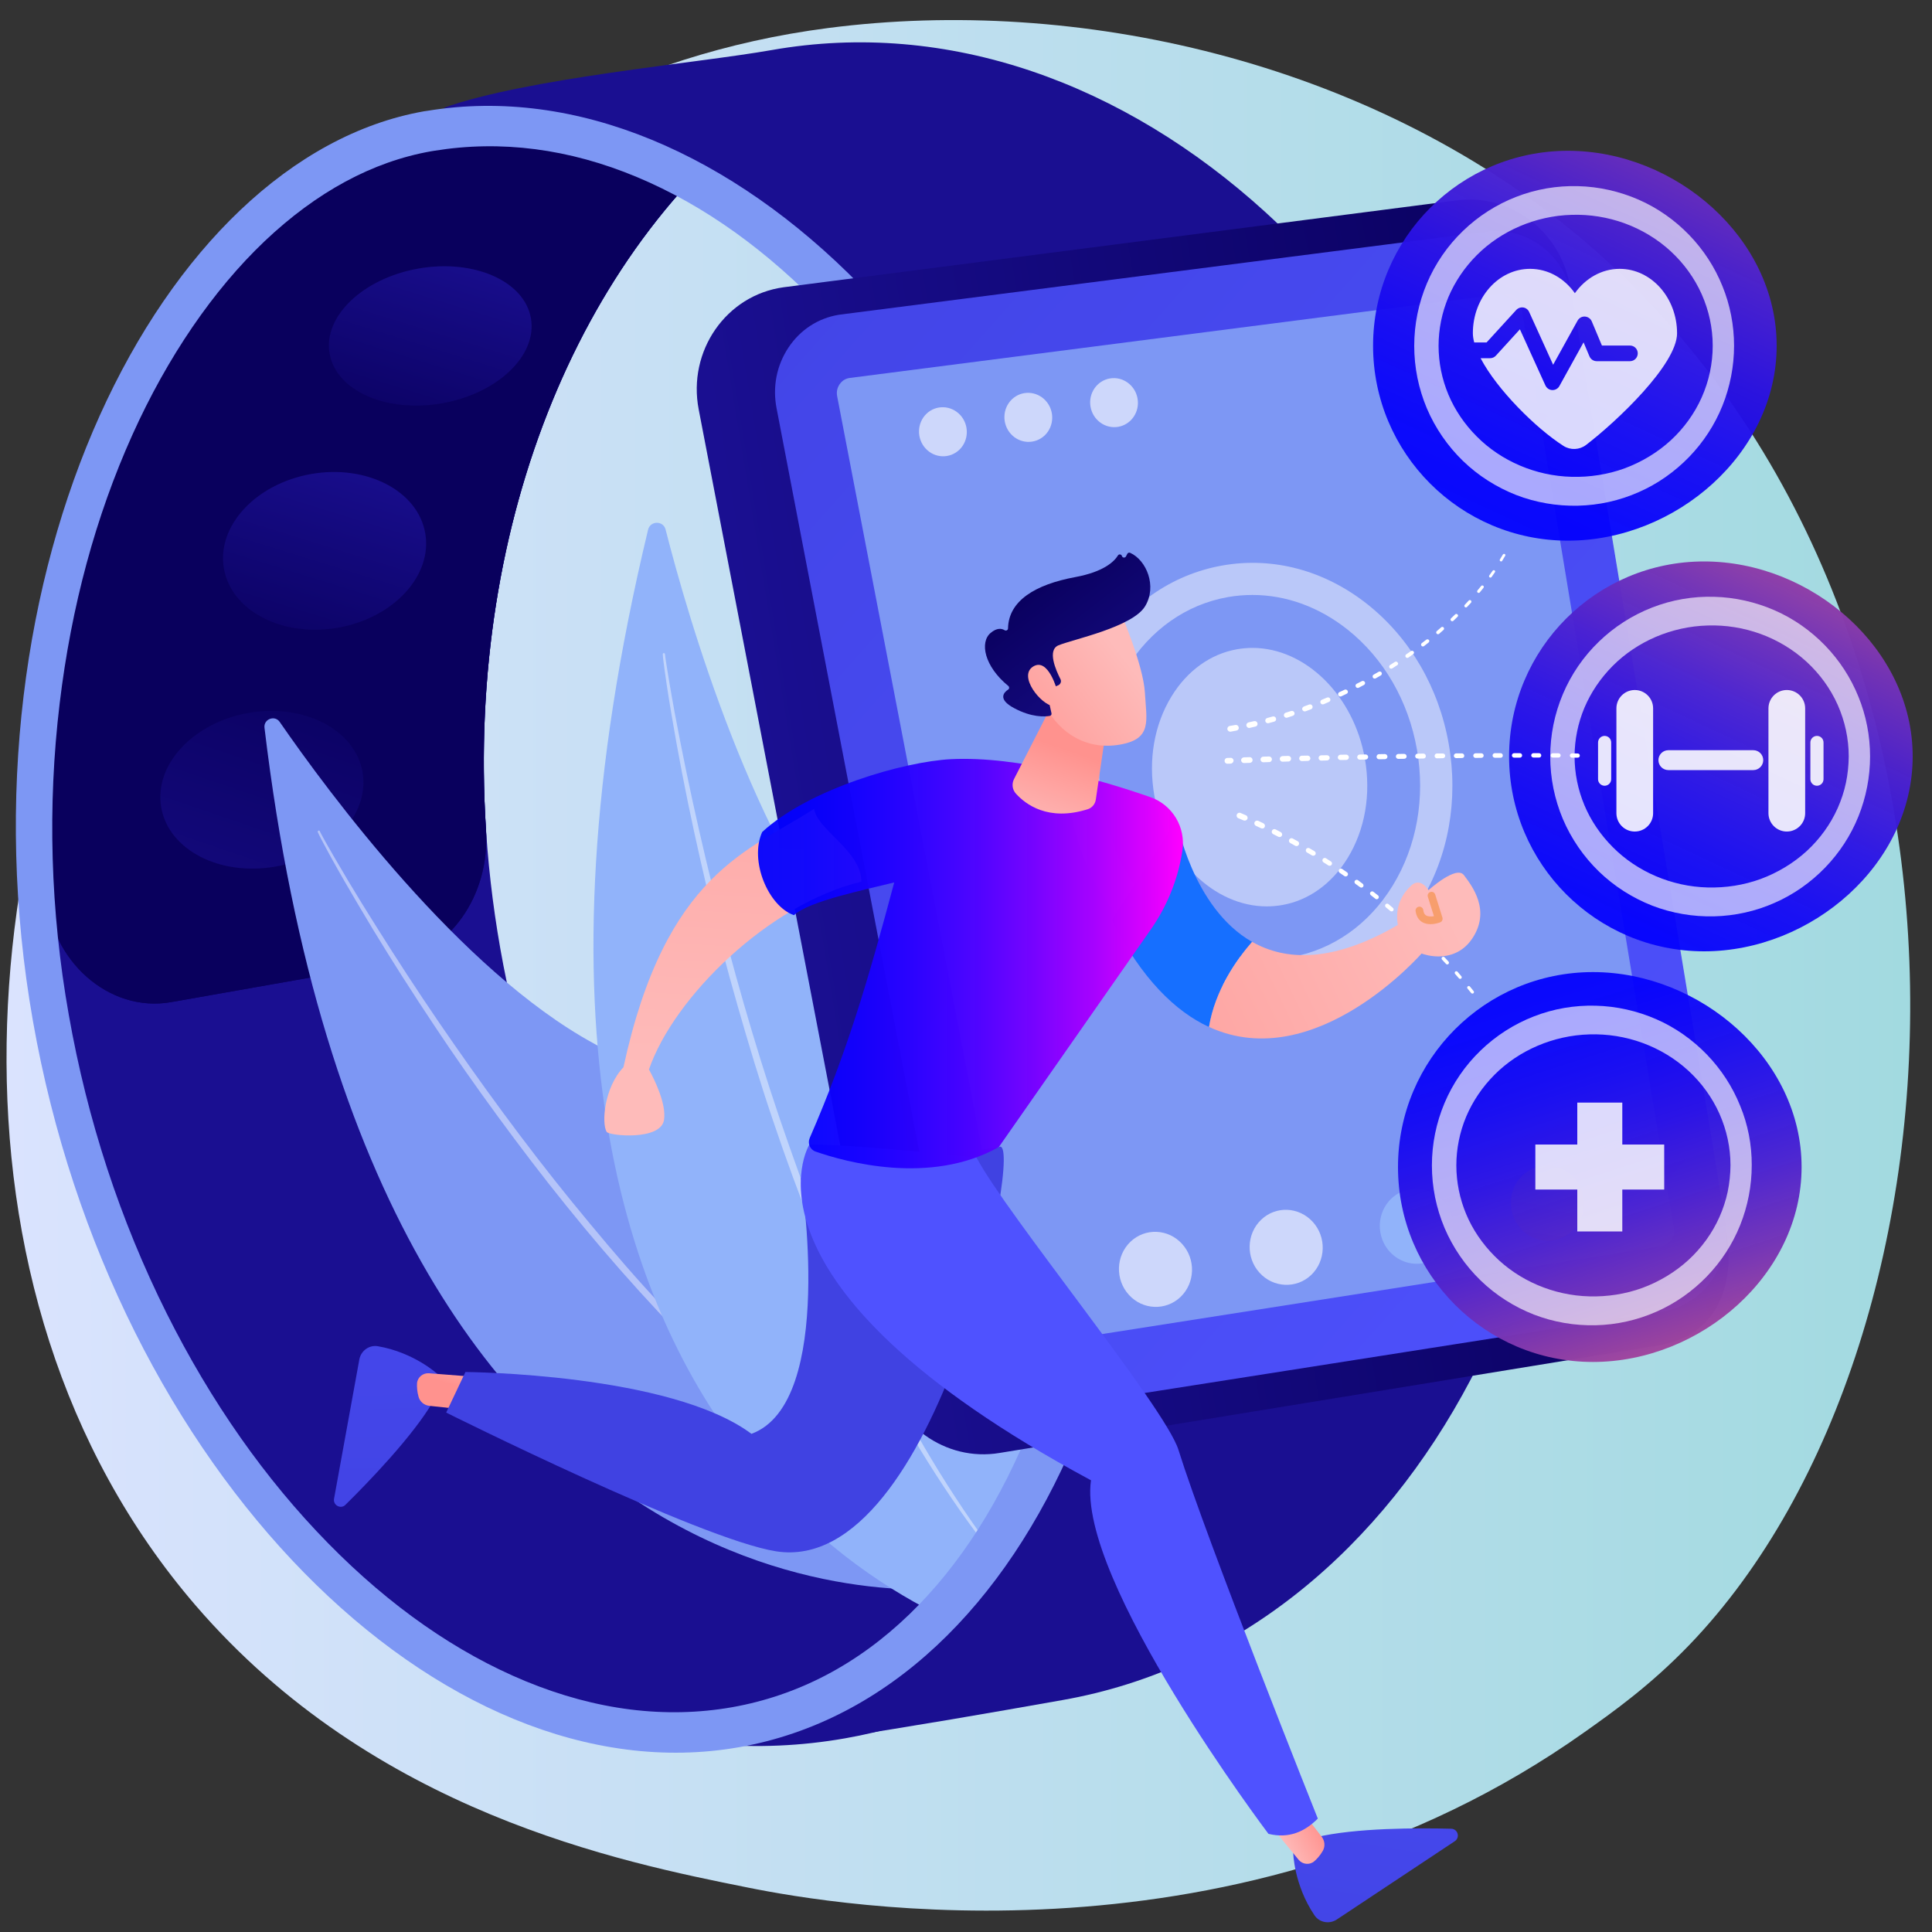 <?xml version="1.0" encoding="utf-8"?>
<!-- Generator: Adobe Illustrator 23.0.5, SVG Export Plug-In . SVG Version: 6.00 Build 0)  -->
<svg version="1.1" id="Layer_1" xmlns="http://www.w3.org/2000/svg" xmlns:xlink="http://www.w3.org/1999/xlink" x="0px" y="0px"
	 viewBox="0 0 200 200" style="enable-background:new 0 0 200 200;" xml:space="preserve">
<rect x="0" y="0" width="200" height="200" fill="#333333" stroke="none"/>
<linearGradient id="SVGID_1_" gradientUnits="userSpaceOnUse" x1="0.677" y1="99.932" x2="197.745" y2="99.932">
	<stop  offset="0" style="stop-color:#DAE3FE"/>
	<stop  offset="1" style="stop-color:#A2DAE0"/>
</linearGradient>
<path style="fill:url(#SVGID_1_);" d="M174.9,170.26c-4.05,4.21-7.88,6.93-10.9,9.07c-35.56,25.22-77.64,17.87-86.58,16.07
	c-13.21-2.65-38.73-7.78-57.19-29.23C-7.68,133.72-3.34,82.59,18.32,48.83C22.28,42.66,43.21,8.39,85.74,2.9
	c25.74-3.33,55.74,3.38,77.47,21.38C208.81,62.04,205.57,138.35,174.9,170.26z"/>
<g>
	<g>
		<linearGradient id="SVGID_2_" gradientUnits="userSpaceOnUse" x1="221.753" y1="-71.023" x2="201.762" y2="-49.129">
			<stop  offset="0" style="stop-color:#09005D"/>
			<stop  offset="1" style="stop-color:#1A0F91"/>
		</linearGradient>
		<path style="fill:url(#SVGID_2_);" d="M51.79,98.19C45.3,61.33,57.82,26.75,81,10.33c-7.67-2.1-15.62-2.5-23.61-1.18
			C16.41,15.92-1.91,59.02,6.4,106.18c8.31,47.17,44.61,80.19,81.09,73.77c7.97-1.4,15.3-4.58,21.78-9.18
			C81.87,163.26,58.29,135.04,51.79,98.19z"/>
		<g>
			
				<linearGradient id="SVGID_3_" gradientUnits="userSpaceOnUse" x1="-228.133" y1="265.44" x2="-146.688" y2="104.27" gradientTransform="matrix(0.985 -0.173 0.173 0.985 194.436 -172.568)">
				<stop  offset="0" style="stop-color:#09005D"/>
				<stop  offset="1" style="stop-color:#1A0F91"/>
			</linearGradient>
			<path style="fill:url(#SVGID_3_);" d="M81,10.33c-7.67-2.1-15.62-2.5-23.61-1.18C20.5,15.25,1.97,50.79,4.71,92.23
				c0.48,7.26,6.59,12.64,13,11.51l22.79-4.02c6.04-1.06,10.25-7,9.81-13.83C48.25,53.8,60.42,24.91,81,10.33z"/>
		</g>
		<g>
			
				<linearGradient id="SVGID_4_" gradientUnits="userSpaceOnUse" x1="-159.984" y1="79.94" x2="-120.004" y2="-79.029" gradientTransform="matrix(0.985 -0.173 0.173 0.985 194.436 -172.568)">
				<stop  offset="0" style="stop-color:#09005D"/>
				<stop  offset="1" style="stop-color:#1A0F91"/>
			</linearGradient>
			<path style="fill:url(#SVGID_4_);" d="M81,10.33c-7.67-2.1-15.62-2.5-23.61-1.18C20.5,15.25,1.97,50.79,4.71,92.23
				c0.48,7.26,6.59,12.64,13,11.51l22.79-4.02c6.04-1.06,10.25-7,9.81-13.83C48.25,53.8,60.42,24.91,81,10.33z"/>
		</g>
		
			<linearGradient id="SVGID_5_" gradientUnits="userSpaceOnUse" x1="-200.905" y1="206.853" x2="-223.835" y2="248.573" gradientTransform="matrix(0.985 -0.173 0.173 0.985 194.436 -172.568)">
			<stop  offset="0" style="stop-color:#09005D"/>
			<stop  offset="1" style="stop-color:#1A0F91"/>
		</linearGradient>
		<path style="fill:url(#SVGID_5_);" d="M37.53,79.92c0.77,4.39-3.27,8.77-9.02,9.79c-5.76,1.01-11.05-1.72-11.82-6.12
			c-0.77-4.39,3.27-8.77,9.02-9.79C31.46,72.79,36.76,75.53,37.53,79.92z"/>
		<g>
			<path style="fill:#7D97F4;" d="M27.38,75.34c-0.11-0.9,1.07-1.35,1.58-0.6c4.98,7.21,18.64,25.71,32.47,33.26
				c22.51,12.3,43.41,37.65,38.12,56.33C99.55,164.32,39.11,173.41,27.38,75.34z"/>
			<path style="opacity:0.43;fill:#FFFFFF;" d="M33.13,86.1c0.09,0.19,0.22,0.41,0.33,0.62l0.35,0.63l0.72,1.26
				c0.49,0.84,0.98,1.67,1.47,2.5c0.99,1.66,2.01,3.31,3.04,4.94c2.06,3.28,4.17,6.52,6.35,9.71c4.37,6.38,8.93,12.64,13.81,18.64
				c2.45,2.99,4.92,5.96,7.52,8.83c2.59,2.87,5.25,5.67,8.02,8.37c0.34,0.34,0.69,0.68,1.04,1.01l1.05,1l1.05,1
				c0.35,0.33,0.72,0.65,1.08,0.97c0.72,0.64,1.43,1.3,2.17,1.92l2.22,1.87c2.98,2.45,6.09,4.76,9.31,6.9l0,0
				c0.05,0.04,0.07,0.11,0.03,0.16c-0.04,0.05-0.11,0.07-0.16,0.04c-3.3-2.04-6.45-4.31-9.5-6.72l-2.25-1.85
				c-0.75-0.62-1.47-1.27-2.2-1.91c-0.36-0.32-0.73-0.64-1.09-0.96l-1.07-0.99l-1.07-0.99c-0.36-0.33-0.71-0.66-1.06-1
				c-5.58-5.39-10.78-11.17-15.65-17.21c-2.44-3.01-4.78-6.1-7.08-9.23c-2.29-3.13-4.52-6.3-6.66-9.53
				c-2.15-3.23-4.24-6.49-6.25-9.8c-1-1.66-1.99-3.33-2.96-5.01c-0.48-0.84-0.96-1.68-1.43-2.53l-0.69-1.28l-0.34-0.64
				c-0.11-0.22-0.22-0.42-0.33-0.67c-0.03-0.06,0-0.13,0.06-0.16c0.06-0.03,0.13,0,0.15,0.06L33.13,86.1z"/>
		</g>
		<g>
			<path style="fill:#91B3FA;" d="M67.09,54.83c0.23-0.94,1.57-0.95,1.81-0.02c2.31,9.06,9.12,32.64,20.16,45.32
				c17.97,20.65,29.47,53.78,17.25,70.5C106.3,170.63,42.45,157.32,67.09,54.83z"/>
			<path style="opacity:0.43;fill:#FFFFFF;" d="M68.84,67.72c0.02,0.23,0.06,0.5,0.1,0.75l0.12,0.76l0.25,1.53
				c0.17,1.02,0.36,2.03,0.54,3.05c0.38,2.03,0.78,4.05,1.2,6.08c0.84,4.04,1.76,8.07,2.75,12.08c2,8.01,4.25,15.96,6.9,23.78
				c1.34,3.9,2.72,7.79,4.25,11.62c1.53,3.83,3.15,7.63,4.92,11.35c0.21,0.47,0.44,0.93,0.67,1.39l0.68,1.39l0.68,1.39
				c0.23,0.46,0.48,0.91,0.72,1.37c0.49,0.91,0.95,1.83,1.46,2.73l1.53,2.69c2.08,3.56,4.33,7.02,6.77,10.35l0,0
				c0.04,0.05,0.03,0.13-0.03,0.17c-0.05,0.04-0.12,0.03-0.16-0.02c-2.54-3.27-4.85-6.71-7.01-10.25l-1.56-2.68
				c-0.52-0.9-0.99-1.82-1.49-2.72c-0.25-0.46-0.5-0.91-0.74-1.37l-0.7-1.38l-0.7-1.38c-0.24-0.46-0.47-0.92-0.69-1.39
				c-3.59-7.46-6.64-15.18-9.28-23.02c-1.33-3.92-2.52-7.88-3.66-11.86c-1.14-3.98-2.19-7.98-3.14-12.01
				c-0.95-4.03-1.84-8.07-2.62-12.13c-0.39-2.03-0.76-4.07-1.1-6.1c-0.17-1.02-0.34-2.04-0.49-3.06l-0.22-1.54l-0.1-0.77
				c-0.03-0.26-0.07-0.51-0.08-0.79c0-0.07,0.05-0.12,0.11-0.12c0.06,0,0.12,0.04,0.12,0.11L68.84,67.72z"/>
		</g>
		<linearGradient id="SVGID_6_" gradientUnits="userSpaceOnUse" x1="160.223" y1="-93.537" x2="140.233" y2="-37.374">
			<stop  offset="0" style="stop-color:#09005D"/>
			<stop  offset="1" style="stop-color:#1A0F91"/>
		</linearGradient>
		<path style="fill:url(#SVGID_6_);" d="M115.59,86.95c6.49,36.85-7.68,76.84-30.87,93.27c11.14-1.74,17.29-2.82,25.27-4.23
			c36.47-6.43,59.3-49.87,50.99-97.04C152.67,31.78,116.37-1.24,79.9,5.18c-7.97,1.4-25.3,2.89-33.99,5.99
			C81.96,15.15,109.1,50.09,115.59,86.95z"/>
		<g>
			<path style="fill:#7D97F4;" d="M44.63,15.66L44.63,15.66c0.1-0.02,0.21-0.04,0.31-0.05c6.91-1.13,13.99-0.22,21.02,2.73
				c6.91,2.89,13.5,7.61,19.6,14.02c6.18,6.5,11.53,14.41,15.9,23.51c4.56,9.48,7.85,19.86,9.78,30.83
				c1.95,11.08,2.54,22.04,1.74,32.56c-0.78,10.22-2.82,19.59-6.08,27.84c-3.24,8.22-7.54,14.96-12.76,20.01
				c-5.36,5.18-11.53,8.41-18.35,9.62c-6.89,1.21-14.08,0.31-21.35-2.68c-7.16-2.95-14.05-7.75-20.46-14.28
				c-6.52-6.64-12.14-14.65-16.73-23.82c-4.8-9.6-8.21-20-10.13-30.9C5.21,94.29,4.9,83.43,6.18,72.79
				C7.38,62.78,9.91,53.43,13.71,45c3.63-8.05,8.36-14.97,13.68-20.03C32.78,19.86,38.57,16.73,44.63,15.66L44.63,15.66z
				 M43.9,11.52C16.54,16.35-4.77,59.28,3.41,105.7c8.21,46.62,42.27,80.6,73.1,75.17s48.49-47.96,40.28-94.59
				C108.57,39.66,75.13,6.4,44.25,11.47C44.13,11.48,44.01,11.5,43.9,11.52L43.9,11.52z"/>
		</g>
		
			<linearGradient id="SVGID_7_" gradientUnits="userSpaceOnUse" x1="-204.895" y1="211.171" x2="-192.751" y2="187.522" gradientTransform="matrix(0.985 -0.173 0.173 0.985 194.436 -172.568)">
			<stop  offset="0" style="stop-color:#09005D"/>
			<stop  offset="1" style="stop-color:#1A0F91"/>
		</linearGradient>
		<path style="fill:url(#SVGID_7_);" d="M44.02,55.19c0.77,4.39-3.27,8.77-9.02,9.79c-5.76,1.01-11.05-1.72-11.82-6.12
			c-0.77-4.39,3.27-8.77,9.02-9.79C37.95,48.06,43.25,50.8,44.02,55.19z"/>
		
			<linearGradient id="SVGID_8_" gradientUnits="userSpaceOnUse" x1="-189.705" y1="190.073" x2="-178.57" y2="168.39" gradientTransform="matrix(0.985 -0.173 0.173 0.985 194.436 -172.568)">
			<stop  offset="0" style="stop-color:#09005D"/>
			<stop  offset="1" style="stop-color:#1A0F91"/>
		</linearGradient>
		<path style="fill:url(#SVGID_8_);" d="M54.96,32.94c0.68,3.85-3.44,7.79-9.19,8.81c-5.76,1.01-10.97-1.28-11.65-5.14
			c-0.68-3.85,3.44-7.79,9.19-8.81C49.07,26.79,54.28,29.09,54.96,32.94z"/>
	</g>
	<g>
		
			<linearGradient id="SVGID_9_" gradientUnits="userSpaceOnUse" x1="-2716.305" y1="74.582" x2="-2625.199" y2="74.582" gradientTransform="matrix(-0.987 0.163 0.163 0.987 -2521.639 446.143)">
			<stop  offset="0" style="stop-color:#09005D"/>
			<stop  offset="1" style="stop-color:#1A0F91"/>
		</linearGradient>
		<path style="fill:url(#SVGID_9_);" d="M103.47,150.41l68.25-11.14c5.7-0.94,7.98-5.8,7.01-11.67l-16.19-97.89
			c-0.95-5.76-6.2-9.74-11.81-8.96L81.1,29.74c-5.93,0.82-9.94,6.59-8.77,12.65l19.12,99.4C92.55,147.51,97.88,151.34,103.47,150.41
			z"/>
		
			<linearGradient id="SVGID_10_" gradientUnits="userSpaceOnUse" x1="-2747.385" y1="144.461" x2="-2623.374" y2="-10.552" gradientTransform="matrix(-0.973 0.161 0.163 0.987 -2501.087 442.432)">
			<stop  offset="0" style="stop-color:#4F52FF"/>
			<stop  offset="1" style="stop-color:#4042E2"/>
		</linearGradient>
		<path style="fill:url(#SVGID_10_);" d="M172.11,135.78c4.31-0.71,7.21-4.95,6.47-9.45l-15.79-95.44c-0.74-4.46-4.68-7.5-8.97-6.9
			l-66.81,8.57c-0.07,0.01-0.14,0.02-0.2,0.03c-2.12,0.35-3.97,1.55-5.19,3.39c-1.22,1.84-1.66,4.06-1.23,6.28l18.6,96.91
			c0.85,4.44,4.86,7.36,9.13,6.66L172.11,135.78z"/>
		<path style="fill:#7D97F4;" d="M172,129.02c0.85-0.14,1.42-0.96,1.28-1.84l-15.79-95.44c-0.15-0.89-0.89-1.46-1.76-1.34
			l-67.8,8.73c-0.43,0.07-0.77,0.29-1.02,0.66c-0.25,0.37-0.33,0.78-0.25,1.22l18.64,96.9c0.17,0.89,0.92,1.43,1.79,1.29L172,129.02
			z"/>
		
			<linearGradient id="SVGID_11_" gradientUnits="userSpaceOnUse" x1="-4009.548" y1="-2572.24" x2="-4018.928" y2="-2560.741" gradientTransform="matrix(-0.682 -0.731 -0.731 0.682 -4455.752 -1054.699)">
			<stop  offset="0" style="stop-color:#FDF53F"/>
			<stop  offset="0.664" style="stop-color:#E57A58"/>
			<stop  offset="1" style="stop-color:#D93C65"/>
		</linearGradient>
		<path style="fill:url(#SVGID_11_);" d="M157.59,121.7c-1.52,1.46-1.59,3.92-0.16,5.49c1.43,1.58,3.83,1.67,5.35,0.22
			c1.52-1.46,1.59-3.92,0.16-5.49C161.5,120.34,159.11,120.24,157.59,121.7z"/>
		
			<ellipse transform="matrix(0.985 -0.173 0.173 0.985 -19.784 27.374)" style="fill:#91B3FA;" cx="146.66" cy="126.84" rx="3.78" ry="3.89"/>
		<path style="opacity:0.61;fill:#FFFFFF;" d="M130.55,126.27c-1.52,1.46-1.59,3.92-0.16,5.49s3.83,1.67,5.35,0.22
			c1.52-1.46,1.59-3.92,0.16-5.49C134.46,124.91,132.07,124.81,130.55,126.27z"/>
		<path style="opacity:0.61;fill:#FFFFFF;" d="M117.02,128.55c-1.52,1.46-1.59,3.92-0.16,5.49c1.43,1.58,3.83,1.67,5.35,0.22
			c1.52-1.46,1.59-3.92,0.16-5.49C120.94,127.19,118.54,127.09,117.02,128.55z"/>
		
			<ellipse transform="matrix(0.985 -0.174 0.174 0.985 -5.493 20.657)" style="opacity:0.61;fill:#FFFFFF;" cx="115.29" cy="41.71" rx="2.47" ry="2.54"/>
		<path style="opacity:0.61;fill:#FFFFFF;" d="M104.75,41.34c-0.99,0.95-1.04,2.56-0.1,3.59c0.94,1.03,2.5,1.09,3.5,0.14
			c0.99-0.95,1.04-2.56,0.1-3.59C107.31,40.45,105.74,40.39,104.75,41.34z"/>
		<path style="opacity:0.61;fill:#FFFFFF;" d="M95.91,42.83c-0.99,0.95-1.04,2.56-0.1,3.59c0.94,1.03,2.5,1.09,3.5,0.14
			c0.99-0.95,1.04-2.56,0.1-3.59C98.47,41.94,96.9,41.88,95.91,42.83z"/>
	</g>
</g>
<g style="opacity:0.47;">
	<path style="fill:#FFFFFF;" d="M131.12,102.64c-4.21,0-8.35-1.48-11.91-4.32c-4.38-3.49-7.36-8.61-8.38-14.42
		c-1.02-5.82,0.02-11.65,2.95-16.42c2.96-4.84,7.5-8.01,12.76-8.94c5.27-0.93,10.61,0.51,15.05,4.04c4.38,3.49,7.36,8.61,8.38,14.42
		v0c1.02,5.82-0.02,11.65-2.95,16.42c-2.96,4.84-7.5,8.01-12.76,8.94C133.21,102.54,132.16,102.64,131.12,102.64z M129.66,61.59
		c-0.85,0-1.7,0.07-2.55,0.22c-4.31,0.76-8.04,3.39-10.5,7.4c-2.5,4.08-3.39,9.09-2.51,14.1c0.88,5.01,3.43,9.42,7.17,12.4
		c3.68,2.93,8.09,4.13,12.4,3.37c4.31-0.76,8.04-3.39,10.5-7.4c2.5-4.08,3.39-9.09,2.51-14.1v0c-0.88-5.01-3.43-9.42-7.17-12.4
		C136.55,62.83,133.13,61.59,129.66,61.59z"/>
	<path style="fill:#FFFFFF;" d="M131.14,93.83c-5.49,0-10.49-4.93-11.64-11.46c-0.65-3.7-0.02-7.35,1.78-10.29
		c1.63-2.66,4.04-4.39,6.78-4.87c0.52-0.09,1.06-0.14,1.59-0.14c5.49,0,10.49,4.93,11.64,11.46c0.65,3.7,0.02,7.35-1.78,10.29
		c-1.63,2.66-4.04,4.39-6.78,4.87C132.2,93.78,131.67,93.83,131.14,93.83z"/>
</g>
<g>
	<linearGradient id="SVGID_12_" gradientUnits="userSpaceOnUse" x1="153.448" y1="56.197" x2="183.432" y2="-8.411">
		<stop  offset="0" style="stop-color:#0000FF;stop-opacity:0.94"/>
		<stop  offset="0.108" style="stop-color:#0502FC;stop-opacity:0.947"/>
		<stop  offset="0.232" style="stop-color:#1308F3;stop-opacity:0.954"/>
		<stop  offset="0.364" style="stop-color:#2A12E5;stop-opacity:0.962"/>
		<stop  offset="0.502" style="stop-color:#4A21D1;stop-opacity:0.97"/>
		<stop  offset="0.644" style="stop-color:#7433B7;stop-opacity:0.979"/>
		<stop  offset="0.79" style="stop-color:#A74998;stop-opacity:0.987"/>
		<stop  offset="0.936" style="stop-color:#E26374;stop-opacity:0.996"/>
		<stop  offset="1" style="stop-color:#FE7062"/>
	</linearGradient>
	<path style="fill:url(#SVGID_12_);" d="M183.92,35.79c0,11.15-10.45,20.18-21.6,20.18c-11.15,0-20.18-9.04-20.18-20.18
		c0-11.15,9.04-20.18,20.18-20.18C173.47,15.61,183.92,24.65,183.92,35.79z"/>
	<path style="opacity:0.65;fill:#FFFFFF;" d="M179.51,35.79c0,2.11-0.41,4.23-1.2,6.2c-0.79,1.97-1.97,3.78-3.45,5.31
		c-1.48,1.53-3.26,2.79-5.23,3.65c-1.96,0.87-4.11,1.35-6.28,1.4c-2.16,0.05-4.36-0.32-6.4-1.11c-2.04-0.8-3.93-2-5.51-3.53
		c-1.58-1.53-2.86-3.39-3.73-5.43c-0.43-1.02-0.76-2.09-0.98-3.17c-0.22-1.09-0.33-2.2-0.33-3.3c0-1.11,0.11-2.22,0.33-3.3
		c0.22-1.09,0.55-2.15,0.98-3.17c0.86-2.04,2.14-3.9,3.73-5.43c1.58-1.53,3.47-2.74,5.51-3.53c2.04-0.8,4.23-1.17,6.4-1.11
		c2.16,0.05,4.31,0.54,6.28,1.4c1.97,0.86,3.75,2.12,5.23,3.65c1.48,1.53,2.66,3.34,3.45,5.31
		C179.1,31.56,179.51,33.68,179.51,35.79z M177.3,35.79c0-0.91-0.1-1.83-0.29-2.72c-0.19-0.89-0.48-1.77-0.85-2.61
		c-0.75-1.68-1.85-3.2-3.22-4.46c-1.37-1.26-3-2.24-4.75-2.88c-1.75-0.64-3.63-0.94-5.49-0.88c-3.73,0.1-7.31,1.65-9.82,4.17
		c-1.26,1.26-2.26,2.74-2.94,4.34c-0.67,1.6-1.02,3.32-1.02,5.05c0,1.73,0.35,3.45,1.02,5.05c0.67,1.6,1.68,3.08,2.94,4.34
		c2.51,2.53,6.09,4.08,9.82,4.17c1.86,0.05,3.74-0.24,5.49-0.88c1.75-0.65,3.38-1.63,4.75-2.88c1.37-1.26,2.47-2.78,3.22-4.46
		c0.37-0.84,0.66-1.71,0.85-2.61C177.2,37.62,177.3,36.71,177.3,35.79z"/>
	<path style="opacity:0.84;fill:#FFFFFF;" d="M167.67,27.83c-1.88,0-3.55,0.99-4.64,2.52c-1.09-1.54-2.76-2.52-4.64-2.52
		c-3.27,0-5.92,2.98-5.92,6.66c0,0.3,0.05,0.62,0.14,0.96h1.28l3.07-3.36c0.18-0.2,0.46-0.3,0.73-0.26c0.27,0.04,0.5,0.22,0.61,0.47
		l2.48,5.46l2.53-4.57c0.15-0.27,0.44-0.44,0.76-0.42c0.31,0.02,0.59,0.21,0.71,0.5l1.05,2.5h2.9c0.45,0,0.81,0.36,0.81,0.81
		c0,0.45-0.36,0.81-0.81,0.81h-3.44c-0.33,0-0.62-0.2-0.75-0.5l-0.61-1.45l-2.5,4.52c-0.14,0.26-0.42,0.42-0.71,0.42
		c-0.01,0-0.02,0-0.03,0c-0.31-0.01-0.58-0.2-0.71-0.48l-2.64-5.81l-2.48,2.72c-0.15,0.17-0.37,0.27-0.6,0.27h-0.99
		c1.69,3.24,5.73,7.26,8.58,9.08c0.72,0.46,1.66,0.42,2.34-0.1c3.17-2.43,9.42-8.33,9.42-11.57
		C173.6,30.82,170.94,27.83,167.67,27.83z"/>
</g>
<g>
	<linearGradient id="SVGID_13_" gradientUnits="userSpaceOnUse" x1="166.202" y1="101.319" x2="192.973" y2="44.207">
		<stop  offset="0" style="stop-color:#0000FF;stop-opacity:0.94"/>
		<stop  offset="0.108" style="stop-color:#0502FC;stop-opacity:0.947"/>
		<stop  offset="0.232" style="stop-color:#1308F3;stop-opacity:0.954"/>
		<stop  offset="0.364" style="stop-color:#2A12E5;stop-opacity:0.962"/>
		<stop  offset="0.502" style="stop-color:#4A21D1;stop-opacity:0.97"/>
		<stop  offset="0.644" style="stop-color:#7433B7;stop-opacity:0.979"/>
		<stop  offset="0.79" style="stop-color:#A74998;stop-opacity:0.987"/>
		<stop  offset="0.936" style="stop-color:#E26374;stop-opacity:0.996"/>
		<stop  offset="1" style="stop-color:#FE7062"/>
	</linearGradient>
	<path style="fill:url(#SVGID_13_);" d="M198,78.3c0,11.15-10.45,20.18-21.6,20.18c-11.15,0-20.18-9.04-20.18-20.18
		c0-11.15,9.04-20.18,20.18-20.18C187.55,58.12,198,67.16,198,78.3z"/>
	<path style="opacity:0.65;fill:#FFFFFF;" d="M193.59,78.3c0,2.11-0.41,4.23-1.2,6.2c-0.79,1.97-1.97,3.78-3.45,5.31
		c-1.48,1.53-3.26,2.79-5.23,3.65c-1.96,0.87-4.11,1.35-6.28,1.4c-2.16,0.05-4.36-0.32-6.4-1.11c-2.04-0.8-3.93-2-5.51-3.53
		c-1.58-1.53-2.86-3.39-3.73-5.43c-0.43-1.02-0.76-2.09-0.98-3.17c-0.22-1.09-0.33-2.2-0.33-3.3c0-1.11,0.11-2.22,0.33-3.3
		c0.22-1.09,0.55-2.15,0.98-3.17c0.86-2.04,2.14-3.9,3.73-5.43c1.58-1.53,3.47-2.74,5.51-3.53c2.04-0.8,4.23-1.17,6.4-1.11
		c2.16,0.05,4.31,0.54,6.28,1.4c1.97,0.86,3.75,2.12,5.23,3.65c1.48,1.53,2.66,3.34,3.45,5.31
		C193.18,74.07,193.59,76.19,193.59,78.3z M191.38,78.3c0-0.91-0.1-1.83-0.29-2.72c-0.19-0.89-0.48-1.77-0.85-2.61
		c-0.75-1.68-1.85-3.2-3.22-4.46c-1.37-1.26-3-2.24-4.75-2.88c-1.75-0.64-3.63-0.94-5.49-0.88c-3.73,0.1-7.31,1.65-9.82,4.17
		c-1.26,1.26-2.26,2.74-2.94,4.34c-0.67,1.6-1.02,3.32-1.02,5.05c0,1.73,0.35,3.45,1.02,5.05c0.67,1.6,1.68,3.08,2.94,4.34
		c2.51,2.53,6.09,4.08,9.82,4.17c1.86,0.05,3.74-0.24,5.49-0.88c1.75-0.65,3.38-1.63,4.75-2.88c1.37-1.26,2.47-2.78,3.22-4.46
		c0.37-0.84,0.66-1.71,0.85-2.61C191.28,80.13,191.37,79.22,191.38,78.3z"/>
	<g style="opacity:0.89;">
		<path style="fill:#FFFFFF;" d="M169.23,86.08L169.23,86.08c-1.05,0-1.9-0.85-1.9-1.9V73.33c0-1.05,0.85-1.9,1.9-1.9l0,0
			c1.05,0,1.9,0.85,1.9,1.9v10.85C171.13,85.23,170.28,86.08,169.23,86.08z"/>
		<path style="fill:#FFFFFF;" d="M166.11,81.34L166.11,81.34c-0.37,0-0.68-0.3-0.68-0.68v-3.8c0-0.37,0.3-0.68,0.68-0.68l0,0
			c0.37,0,0.68,0.3,0.68,0.68v3.8C166.79,81.03,166.49,81.34,166.11,81.34z"/>
		<path style="fill:#FFFFFF;" d="M184.97,86.08L184.97,86.08c1.05,0,1.9-0.85,1.9-1.9V73.33c0-1.05-0.85-1.9-1.9-1.9l0,0
			c-1.05,0-1.9,0.85-1.9,1.9v10.85C183.07,85.23,183.92,86.08,184.97,86.08z"/>
		<path style="fill:#FFFFFF;" d="M188.09,81.34L188.09,81.34c0.37,0,0.68-0.3,0.68-0.68v-3.8c0-0.37-0.3-0.68-0.68-0.68l0,0
			c-0.37,0-0.68,0.3-0.68,0.68v3.8C187.41,81.03,187.71,81.34,188.09,81.34z"/>
		<path style="fill:#FFFFFF;" d="M181.5,79.72h-8.79c-0.57,0-1.03-0.46-1.03-1.03l0,0c0-0.57,0.46-1.03,1.03-1.03h8.79
			c0.57,0,1.03,0.46,1.03,1.03l0,0C182.53,79.26,182.06,79.72,181.5,79.72z"/>
	</g>
</g>
<g>
	<linearGradient id="SVGID_14_" gradientUnits="userSpaceOnUse" x1="158.537" y1="99.201" x2="175.671" y2="152.03">
		<stop  offset="0" style="stop-color:#0000FF;stop-opacity:0.94"/>
		<stop  offset="0.108" style="stop-color:#0502FC;stop-opacity:0.947"/>
		<stop  offset="0.232" style="stop-color:#1308F3;stop-opacity:0.954"/>
		<stop  offset="0.364" style="stop-color:#2A12E5;stop-opacity:0.962"/>
		<stop  offset="0.502" style="stop-color:#4A21D1;stop-opacity:0.97"/>
		<stop  offset="0.644" style="stop-color:#7433B7;stop-opacity:0.979"/>
		<stop  offset="0.79" style="stop-color:#A74998;stop-opacity:0.987"/>
		<stop  offset="0.936" style="stop-color:#E26374;stop-opacity:0.996"/>
		<stop  offset="1" style="stop-color:#FE7062"/>
	</linearGradient>
	<path style="fill:url(#SVGID_14_);" d="M186.5,120.81c0,11.15-10.45,20.18-21.6,20.18s-20.18-9.04-20.18-20.18
		c0-11.15,9.04-20.18,20.18-20.18S186.5,109.66,186.5,120.81z"/>
	<path style="opacity:0.65;fill:#FFFFFF;" d="M181.34,120.63c0,2.11-0.41,4.23-1.2,6.2c-0.79,1.97-1.97,3.78-3.45,5.31
		c-1.48,1.53-3.26,2.79-5.23,3.65c-1.96,0.87-4.11,1.35-6.28,1.4c-2.16,0.05-4.36-0.32-6.4-1.11c-2.04-0.8-3.93-2-5.51-3.53
		c-1.58-1.53-2.86-3.39-3.73-5.43c-0.43-1.02-0.76-2.09-0.98-3.17c-0.22-1.09-0.33-2.2-0.33-3.3c0-1.11,0.11-2.22,0.33-3.3
		c0.22-1.09,0.55-2.15,0.98-3.17c0.86-2.04,2.14-3.9,3.73-5.43c1.58-1.53,3.47-2.74,5.51-3.53c2.04-0.8,4.23-1.17,6.4-1.11
		c2.16,0.05,4.31,0.54,6.28,1.4c1.97,0.86,3.75,2.12,5.23,3.65c1.48,1.53,2.66,3.34,3.45,5.31
		C180.94,116.39,181.35,118.51,181.34,120.63z M179.14,120.63c0-0.91-0.1-1.83-0.29-2.72c-0.19-0.89-0.48-1.77-0.85-2.61
		c-0.75-1.68-1.85-3.2-3.22-4.46c-1.37-1.26-3-2.24-4.75-2.88c-1.75-0.64-3.63-0.94-5.49-0.88c-3.73,0.1-7.31,1.65-9.82,4.17
		c-1.26,1.26-2.26,2.74-2.94,4.34c-0.67,1.6-1.02,3.32-1.02,5.05c0,1.73,0.35,3.45,1.02,5.05c0.67,1.6,1.68,3.08,2.94,4.34
		c2.51,2.53,6.09,4.08,9.82,4.17c1.86,0.05,3.74-0.24,5.49-0.88c1.75-0.65,3.38-1.63,4.75-2.88c1.37-1.26,2.47-2.78,3.22-4.46
		c0.37-0.84,0.66-1.71,0.85-2.61C179.04,122.45,179.13,121.54,179.14,120.63z"/>
</g>
<g>
	<path style="fill:#FFFFFF;" d="M155.82,57.53l-0.31,0.52c-0.04,0.07-0.12,0.09-0.19,0.05c-0.07-0.04-0.09-0.12-0.05-0.19l0,0l0,0
		l0.31-0.51l0,0c0.04-0.06,0.12-0.08,0.18-0.05C155.84,57.39,155.86,57.47,155.82,57.53z"/>
	<path style="fill:#FFFFFF;" d="M154.75,59.24l-0.34,0.49c-0.05,0.07-0.14,0.08-0.2,0.04c-0.07-0.05-0.08-0.14-0.04-0.2l0,0l0,0
		l0.35-0.49l0,0c0.05-0.06,0.14-0.08,0.2-0.03C154.78,59.08,154.8,59.17,154.75,59.24z"/>
	<path style="fill:#FFFFFF;" d="M153.57,60.85l-0.38,0.47c-0.05,0.07-0.15,0.08-0.22,0.02c-0.07-0.05-0.08-0.15-0.02-0.22l0,0l0,0
		l0.38-0.46l0,0c0.05-0.07,0.15-0.07,0.22-0.02C153.61,60.69,153.62,60.79,153.57,60.85z"/>
	<path style="fill:#FFFFFF;" d="M152.28,62.39l-0.41,0.44c-0.06,0.07-0.17,0.07-0.23,0.01c-0.07-0.06-0.07-0.17-0.01-0.23l0,0l0,0
		l0.41-0.44l0,0c0.06-0.07,0.16-0.07,0.23-0.01C152.33,62.22,152.34,62.32,152.28,62.39z"/>
	<path style="fill:#FFFFFF;" d="M150.89,63.84l-0.43,0.42c-0.07,0.07-0.18,0.07-0.25,0c-0.07-0.07-0.07-0.18,0-0.25l0,0l0,0
		l0.43-0.41l0,0c0.07-0.07,0.18-0.06,0.24,0.01C150.96,63.67,150.96,63.78,150.89,63.84z"/>
	<path style="fill:#FFFFFF;" d="M149.43,65.21l-0.45,0.4c-0.08,0.07-0.19,0.06-0.26-0.02c-0.07-0.08-0.06-0.19,0.02-0.26l0,0l0,0
		l0.45-0.39l0,0c0.08-0.07,0.19-0.06,0.26,0.02C149.51,65.04,149.5,65.15,149.43,65.21z"/>
	<path style="fill:#FFFFFF;" d="M147.89,66.51l-0.47,0.37c-0.08,0.07-0.21,0.05-0.27-0.03c-0.07-0.08-0.05-0.21,0.03-0.27l0,0l0,0
		l0.47-0.36l0,0c0.08-0.06,0.2-0.05,0.27,0.03C147.99,66.32,147.97,66.44,147.89,66.51z"/>
	<path style="fill:#FFFFFF;" d="M146.29,67.72l-0.49,0.35c-0.09,0.07-0.22,0.04-0.28-0.05c-0.07-0.09-0.04-0.22,0.05-0.28l0,0l0,0
		l0.49-0.34l0,0c0.09-0.06,0.22-0.04,0.28,0.05C146.41,67.53,146.38,67.66,146.29,67.72z"/>
	<path style="fill:#FFFFFF;" d="M144.64,68.86l-0.51,0.33c-0.1,0.06-0.23,0.04-0.29-0.06c-0.06-0.1-0.04-0.23,0.06-0.29l0,0l0,0
		l0.5-0.32l0,0c0.1-0.06,0.23-0.03,0.29,0.07C144.77,68.67,144.74,68.8,144.64,68.86z"/>
	<path style="fill:#FFFFFF;" d="M142.94,69.92l-0.52,0.3c-0.11,0.06-0.24,0.03-0.3-0.08c-0.06-0.11-0.03-0.24,0.08-0.3l0,0l0,0
		l0.52-0.3l0,0c0.11-0.06,0.24-0.02,0.3,0.08C143.08,69.73,143.04,69.86,142.94,69.92z"/>
	<path style="fill:#FFFFFF;" d="M141.19,70.91l-0.53,0.28c-0.11,0.06-0.25,0.02-0.31-0.1c-0.06-0.11-0.02-0.25,0.1-0.31l0,0l0,0
		l0.53-0.27l0,0c0.11-0.06,0.25-0.01,0.31,0.1C141.35,70.71,141.3,70.85,141.19,70.91z"/>
	<path style="fill:#FFFFFF;" d="M139.4,71.82l-0.54,0.26c-0.12,0.06-0.26,0.01-0.32-0.11c-0.06-0.12-0.01-0.26,0.11-0.32l0,0l0,0
		l0.54-0.25l0,0c0.12-0.06,0.26,0,0.32,0.12C139.57,71.63,139.52,71.77,139.4,71.82z"/>
	<path style="fill:#FFFFFF;" d="M137.58,72.66l-0.55,0.24c-0.13,0.05-0.27,0-0.33-0.13c-0.05-0.13,0-0.27,0.13-0.33l0,0l0,0
		l0.55-0.23l0,0c0.13-0.05,0.27,0.01,0.32,0.13C137.76,72.46,137.7,72.61,137.58,72.66z"/>
	<path style="fill:#FFFFFF;" d="M135.72,73.42l-0.56,0.21c-0.13,0.05-0.28-0.02-0.34-0.15s0.02-0.28,0.15-0.34l0,0l0,0l0.56-0.21
		l0,0c0.13-0.05,0.28,0.02,0.33,0.15C135.92,73.22,135.85,73.37,135.72,73.42z"/>
	<path style="fill:#FFFFFF;" d="M133.83,74.1l-0.57,0.19c-0.14,0.05-0.29-0.03-0.34-0.17c-0.05-0.14,0.03-0.29,0.17-0.34l0,0l0,0
		l0.57-0.18l0,0c0.14-0.04,0.29,0.03,0.34,0.17C134.05,73.91,133.97,74.06,133.83,74.1z"/>
	<path style="fill:#FFFFFF;" d="M131.91,74.7l-0.58,0.16c-0.15,0.04-0.3-0.04-0.34-0.19c-0.04-0.15,0.04-0.3,0.19-0.34l0,0l0,0
		l0.57-0.16l0,0c0.15-0.04,0.3,0.05,0.34,0.19C132.14,74.51,132.06,74.66,131.91,74.7z"/>
	<path style="fill:#FFFFFF;" d="M129.97,75.21l-0.59,0.14c-0.16,0.04-0.31-0.06-0.35-0.22c-0.04-0.16,0.06-0.31,0.22-0.35l0,0l0,0
		l0.58-0.13l0,0c0.15-0.03,0.31,0.06,0.34,0.22C130.22,75.03,130.12,75.18,129.97,75.21z"/>
	<path style="fill:#FFFFFF;" d="M128,75.63l-0.59,0.11c-0.16,0.03-0.32-0.08-0.35-0.24c-0.03-0.16,0.08-0.32,0.24-0.35l0,0l0,0
		l0.59-0.1l0,0c0.16-0.03,0.31,0.08,0.34,0.24C128.27,75.45,128.16,75.6,128,75.63z"/>
</g>
<g>
	<path style="fill:#FFFFFF;" d="M163.33,78.43l-0.6,0c-0.12,0-0.22-0.1-0.22-0.22c0-0.12,0.1-0.22,0.22-0.22h0l0.6,0.01
		c0.12,0,0.21,0.1,0.21,0.22C163.55,78.33,163.45,78.43,163.33,78.43z"/>
	<path style="fill:#FFFFFF;" d="M161.34,78.42l-0.6,0c-0.12,0-0.22-0.1-0.22-0.22c0-0.12,0.1-0.22,0.22-0.22h0l0.6,0
		c0.12,0,0.22,0.1,0.22,0.22C161.56,78.33,161.46,78.42,161.34,78.42z"/>
	<path style="fill:#FFFFFF;" d="M159.34,78.42l-0.6,0c-0.12,0-0.23-0.1-0.23-0.22c0-0.12,0.1-0.23,0.22-0.23h0l0.6,0
		c0.12,0,0.22,0.1,0.22,0.22C159.56,78.32,159.46,78.42,159.34,78.42z"/>
	<path style="fill:#FFFFFF;" d="M157.34,78.43l-0.6,0c-0.13,0-0.23-0.1-0.23-0.23c0-0.13,0.1-0.23,0.23-0.23h0l0.6,0
		c0.13,0,0.23,0.1,0.23,0.23C157.57,78.33,157.47,78.43,157.34,78.43z"/>
	<path style="fill:#FFFFFF;" d="M155.35,78.44l-0.6,0c-0.13,0-0.24-0.1-0.24-0.23c0-0.13,0.1-0.24,0.23-0.24h0l0.6,0
		c0.13,0,0.23,0.1,0.23,0.23C155.58,78.33,155.48,78.44,155.35,78.44z"/>
	<path style="fill:#FFFFFF;" d="M153.35,78.45l-0.6,0.01c-0.13,0-0.24-0.11-0.24-0.24c0-0.13,0.11-0.24,0.24-0.24h0l0.6,0
		c0.13,0,0.24,0.11,0.24,0.24C153.59,78.35,153.48,78.45,153.35,78.45z"/>
	<path style="fill:#FFFFFF;" d="M151.35,78.47l-0.6,0.01c-0.13,0-0.25-0.11-0.25-0.24s0.11-0.25,0.24-0.25h0l0.6,0
		c0.13,0,0.24,0.11,0.24,0.24C151.59,78.36,151.49,78.47,151.35,78.47z"/>
	<path style="fill:#FFFFFF;" d="M149.36,78.49l-0.6,0.01c-0.14,0-0.25-0.11-0.25-0.25c0-0.14,0.11-0.25,0.25-0.25h0l0.6,0
		c0.14,0,0.25,0.11,0.25,0.25C149.6,78.38,149.49,78.49,149.36,78.49z"/>
	<path style="fill:#FFFFFF;" d="M147.36,78.52l-0.6,0.01c-0.14,0-0.26-0.11-0.26-0.25c0-0.14,0.11-0.26,0.25-0.26l0,0l0.6-0.01
		c0.14,0,0.25,0.11,0.25,0.25C147.61,78.41,147.5,78.52,147.36,78.52z"/>
	<path style="fill:#FFFFFF;" d="M145.36,78.55l-0.6,0.01c-0.14,0-0.26-0.11-0.26-0.25c0-0.14,0.11-0.26,0.25-0.26l0,0l0.6-0.01
		c0.14,0,0.26,0.11,0.26,0.25C145.62,78.43,145.51,78.55,145.36,78.55z"/>
	<path style="fill:#FFFFFF;" d="M143.37,78.59l-0.6,0.01c-0.15,0-0.27-0.11-0.27-0.26c0-0.15,0.11-0.27,0.26-0.27l0,0l0.6-0.01
		c0.14,0,0.26,0.11,0.27,0.26C143.63,78.47,143.51,78.59,143.37,78.59z"/>
	<path style="fill:#FFFFFF;" d="M141.37,78.63l-0.6,0.01c-0.15,0-0.27-0.11-0.27-0.26c0-0.15,0.11-0.27,0.26-0.27l0,0l0.6-0.01
		c0.15,0,0.27,0.11,0.27,0.26C141.63,78.5,141.52,78.62,141.37,78.63z"/>
	<path style="fill:#FFFFFF;" d="M139.37,78.67l-0.6,0.01c-0.15,0-0.28-0.12-0.28-0.27c0-0.15,0.12-0.28,0.27-0.28l0,0l0.6-0.01
		c0.15,0,0.27,0.12,0.28,0.27C139.64,78.54,139.52,78.67,139.37,78.67z"/>
	<path style="fill:#FFFFFF;" d="M137.38,78.72l-0.6,0.02c-0.15,0-0.28-0.12-0.28-0.27c0-0.15,0.12-0.28,0.27-0.28l0,0l0.6-0.01
		c0.15,0,0.28,0.12,0.28,0.27C137.65,78.59,137.53,78.71,137.38,78.72z"/>
	<path style="fill:#FFFFFF;" d="M135.38,78.77l-0.6,0.02c-0.16,0-0.29-0.12-0.29-0.27c0-0.16,0.12-0.29,0.27-0.29l0,0l0.6-0.01
		c0.15,0,0.28,0.12,0.29,0.27C135.66,78.64,135.53,78.77,135.38,78.77z"/>
	<path style="fill:#FFFFFF;" d="M133.38,78.83l-0.6,0.02c-0.16,0.01-0.29-0.12-0.3-0.28c-0.01-0.16,0.12-0.29,0.28-0.3l0,0l0.6-0.02
		c0.16,0,0.29,0.12,0.29,0.28C133.66,78.69,133.54,78.83,133.38,78.83z"/>
	<path style="fill:#FFFFFF;" d="M131.39,78.89l-0.6,0.02c-0.16,0.01-0.3-0.12-0.3-0.28c-0.01-0.16,0.12-0.3,0.28-0.3l0,0l0.6-0.02
		c0.16,0,0.29,0.12,0.3,0.28C131.67,78.76,131.55,78.89,131.39,78.89z"/>
	<path style="fill:#FFFFFF;" d="M129.39,78.97l-0.6,0.02c-0.16,0.01-0.3-0.12-0.31-0.28c-0.01-0.16,0.12-0.3,0.28-0.31l0,0l0.6-0.02
		c0.16-0.01,0.3,0.12,0.3,0.28C129.68,78.83,129.55,78.96,129.39,78.97z"/>
	<path style="fill:#FFFFFF;" d="M127.4,79.05l-0.32,0.01c-0.17,0.01-0.31-0.12-0.31-0.29c-0.01-0.17,0.12-0.31,0.29-0.31l0,0
		l0.33-0.01c0.16-0.01,0.3,0.12,0.31,0.29C127.69,78.9,127.56,79.04,127.4,79.05z"/>
</g>
<g>
	<path style="fill:#FFFFFF;" d="M152.3,102.8l-0.38-0.46l0,0c-0.06-0.07-0.05-0.17,0.02-0.23c0.07-0.06,0.17-0.05,0.23,0.02l0,0
		l0.38,0.47c0.06,0.07,0.04,0.17-0.02,0.22C152.45,102.88,152.35,102.86,152.3,102.8L152.3,102.8z"/>
	<path style="fill:#FFFFFF;" d="M151.02,101.27l-0.39-0.45l0,0c-0.06-0.07-0.05-0.18,0.02-0.24c0.07-0.06,0.18-0.05,0.24,0.02l0,0
		l0.39,0.46c0.06,0.07,0.05,0.18-0.02,0.24C151.18,101.35,151.08,101.34,151.02,101.27L151.02,101.27z"/>
	<path style="fill:#FFFFFF;" d="M149.69,99.78l-0.41-0.44l0,0c-0.07-0.07-0.06-0.19,0.01-0.25c0.07-0.07,0.19-0.06,0.25,0.01l0,0
		l0.41,0.44c0.07,0.07,0.06,0.18-0.01,0.25C149.87,99.86,149.76,99.86,149.69,99.78L149.69,99.78z"/>
	<path style="fill:#FFFFFF;" d="M148.31,98.34l-0.42-0.42l0,0c-0.07-0.07-0.07-0.19,0-0.27c0.07-0.07,0.19-0.07,0.27,0l0,0
		l0.42,0.43c0.07,0.07,0.07,0.19,0,0.26C148.5,98.42,148.39,98.42,148.31,98.34L148.31,98.34z"/>
	<path style="fill:#FFFFFF;" d="M146.89,96.95l-0.43-0.41l0,0c-0.08-0.07-0.08-0.2-0.01-0.28c0.07-0.08,0.2-0.08,0.28-0.01l0,0
		l0.43,0.42c0.08,0.07,0.08,0.2,0.01,0.27C147.09,97.02,146.97,97.02,146.89,96.95L146.89,96.95z"/>
	<path style="fill:#FFFFFF;" d="M145.43,95.6l-0.45-0.4l0,0c-0.09-0.08-0.09-0.21-0.02-0.29c0.08-0.09,0.21-0.09,0.29-0.02l0,0
		l0.45,0.4c0.08,0.08,0.09,0.2,0.02,0.29C145.64,95.67,145.51,95.67,145.43,95.6L145.43,95.6z"/>
	<path style="fill:#FFFFFF;" d="M143.92,94.3l-0.46-0.38l0,0c-0.09-0.08-0.1-0.21-0.03-0.3c0.08-0.09,0.21-0.1,0.3-0.03l0,0
		l0.46,0.39c0.09,0.08,0.1,0.21,0.03,0.3C144.15,94.36,144.01,94.37,143.92,94.3L143.92,94.3z"/>
	<path style="fill:#FFFFFF;" d="M142.38,93.04l-0.47-0.37l0,0c-0.1-0.08-0.12-0.22-0.04-0.31c0.08-0.1,0.22-0.12,0.31-0.04l0,0
		l0.47,0.37c0.1,0.08,0.11,0.21,0.04,0.31C142.61,93.1,142.47,93.12,142.38,93.04L142.38,93.04z"/>
	<path style="fill:#FFFFFF;" d="M140.79,91.84l-0.48-0.35l0,0c-0.1-0.08-0.13-0.22-0.05-0.32c0.08-0.1,0.22-0.13,0.32-0.05l0,0
		l0.48,0.36c0.1,0.08,0.12,0.22,0.05,0.32C141.04,91.89,140.89,91.92,140.79,91.84L140.79,91.84z"/>
	<path style="fill:#FFFFFF;" d="M139.17,90.69l-0.49-0.34l0,0c-0.11-0.07-0.14-0.22-0.06-0.33c0.07-0.11,0.22-0.14,0.33-0.06l0,0
		l0.49,0.34c0.11,0.07,0.14,0.22,0.06,0.33C139.42,90.74,139.28,90.76,139.17,90.69L139.17,90.69z"/>
	<path style="fill:#FFFFFF;" d="M137.51,89.59l-0.5-0.32l0,0c-0.12-0.07-0.15-0.23-0.08-0.34c0.07-0.12,0.23-0.15,0.34-0.08l0,0
		l0.51,0.33c0.11,0.07,0.15,0.23,0.07,0.34C137.77,89.63,137.62,89.66,137.51,89.59L137.51,89.59z"/>
	<path style="fill:#FFFFFF;" d="M135.81,88.55l-0.51-0.3l0,0c-0.12-0.07-0.16-0.23-0.09-0.35c0.07-0.12,0.23-0.16,0.35-0.09l0,0
		l0.52,0.31c0.12,0.07,0.16,0.23,0.09,0.35C136.09,88.58,135.94,88.62,135.81,88.55L135.81,88.55z"/>
	<path style="fill:#FFFFFF;" d="M134.09,87.56l-0.52-0.29l0,0c-0.13-0.07-0.18-0.23-0.11-0.36c0.07-0.13,0.23-0.18,0.36-0.11l0,0
		l0.53,0.29c0.13,0.07,0.17,0.23,0.1,0.36C134.38,87.58,134.22,87.63,134.09,87.56L134.09,87.56z"/>
	<path style="fill:#FFFFFF;" d="M132.33,86.62l-0.53-0.27l0,0c-0.14-0.07-0.19-0.23-0.12-0.37c0.07-0.14,0.23-0.19,0.37-0.12l0,0
		l0.53,0.28c0.13,0.07,0.19,0.23,0.12,0.37C132.63,86.64,132.47,86.69,132.33,86.62L132.33,86.62z"/>
	<path style="fill:#FFFFFF;" d="M130.55,85.74l-0.54-0.25l0,0c-0.14-0.07-0.2-0.24-0.14-0.38c0.07-0.14,0.24-0.2,0.38-0.14l0,0
		l0.54,0.26c0.14,0.07,0.2,0.24,0.13,0.38C130.86,85.75,130.69,85.81,130.55,85.74L130.55,85.74z"/>
	<path style="fill:#FFFFFF;" d="M128.74,84.93l-0.55-0.23l0,0c-0.15-0.06-0.22-0.24-0.15-0.39c0.06-0.15,0.24-0.22,0.39-0.15l0,0
		l0.55,0.24c0.15,0.06,0.21,0.24,0.15,0.38C129.06,84.92,128.89,84.99,128.74,84.93L128.74,84.93z"/>
</g>
<g>
	
		<linearGradient id="SVGID_15_" gradientUnits="userSpaceOnUse" x1="1231.609" y1="168.094" x2="1196.289" y2="105.668" gradientTransform="matrix(0.839 0.543 -0.543 0.839 -867.088 -698.719)">
		<stop  offset="0" style="stop-color:#FEBBBA"/>
		<stop  offset="1" style="stop-color:#FF928E"/>
	</linearGradient>
	<path style="fill:url(#SVGID_15_);" d="M68.74,115.93c0.25-1.64-0.95-4.1-1.56-5.22c2.58-7.5,12.44-17.16,21.99-19.44
		c0-3.18-4.54-5.33-4.9-7.54c-6.69,4.35-15.37,6.58-19.73,26.75c-1.98,2.07-2.29,5.78-1.74,6.69
		C63.06,117.58,68.41,118.11,68.74,115.93z"/>
	<g>
		<g>
			<linearGradient id="SVGID_16_" gradientUnits="userSpaceOnUse" x1="37.062" y1="70.531" x2="40.632" y2="166.922">
				<stop  offset="0" style="stop-color:#4F52FF"/>
				<stop  offset="1" style="stop-color:#4042E2"/>
			</linearGradient>
			<path style="fill:url(#SVGID_16_);" d="M45.35,142.29c0,0-2.44-2.28-6.24-2.93c-0.9-0.15-1.74,0.47-1.91,1.36l-2.62,14.43
				c-0.12,0.68,0.7,1.11,1.18,0.63c2.41-2.38,6.97-7.1,9.09-10.72L45.35,142.29z"/>
			
				<linearGradient id="SVGID_17_" gradientUnits="userSpaceOnUse" x1="-3174.731" y1="-14465.576" x2="-3170.347" y2="-14465.576" gradientTransform="matrix(-0.278 0.961 -0.961 -0.278 -14730.238 -829.778)">
				<stop  offset="0" style="stop-color:#FEBBBA"/>
				<stop  offset="1" style="stop-color:#FF928E"/>
			</linearGradient>
			<path style="fill:url(#SVGID_17_);" d="M50.04,142.6l-5.63-0.44c-0.63-0.05-1.2,0.42-1.24,1.05c-0.02,0.38,0.01,0.85,0.16,1.39
				c0.14,0.51,0.59,0.88,1.12,0.93l6.77,0.73L50.04,142.6z"/>
		</g>
		<linearGradient id="SVGID_18_" gradientUnits="userSpaceOnUse" x1="132.113" y1="84.3" x2="116.882" y2="100.006">
			<stop  offset="0" style="stop-color:#4F52FF"/>
			<stop  offset="1" style="stop-color:#4042E2"/>
		</linearGradient>
		<path style="fill:url(#SVGID_18_);" d="M103.41,118.74c2.79-1.58-6.28,44.5-23.08,41.85c-7.89-1.25-34.14-14.36-34.14-14.36
			l1.99-4.2c0,0,21.21,0.13,29.61,6.4c8.8-3.24,5.13-26.47,5.13-26.47L103.41,118.74z"/>
	</g>
	<g>
		<g>
			<linearGradient id="SVGID_19_" gradientUnits="userSpaceOnUse" x1="152.125" y1="131.005" x2="138.559" y2="214.544">
				<stop  offset="0" style="stop-color:#4F52FF"/>
				<stop  offset="1" style="stop-color:#4042E2"/>
			</linearGradient>
			<path style="fill:url(#SVGID_19_);" d="M133.87,191.75c0,0,0.05,3.34,2.21,6.53c0.51,0.75,1.54,0.93,2.3,0.43l12.22-8.11
				c0.57-0.38,0.32-1.27-0.37-1.29c-3.39-0.09-9.95-0.1-14.03,0.89L133.87,191.75z"/>
			
				<linearGradient id="SVGID_20_" gradientUnits="userSpaceOnUse" x1="8082.579" y1="-3035.494" x2="8086.962" y2="-3035.494" gradientTransform="matrix(0.885 -0.466 0.466 0.885 -5607.599 6640.534)">
				<stop  offset="0" style="stop-color:#FEBBBA"/>
				<stop  offset="1" style="stop-color:#FF928E"/>
			</linearGradient>
			<path style="fill:url(#SVGID_20_);" d="M130.85,188.16l3.58,4.36c0.4,0.49,1.13,0.57,1.61,0.17c0.29-0.25,0.61-0.6,0.89-1.08
				c0.27-0.46,0.22-1.04-0.1-1.46l-4.16-5.38L130.85,188.16z"/>
		</g>
		<linearGradient id="SVGID_21_" gradientUnits="userSpaceOnUse" x1="127.84" y1="131.453" x2="170.201" y2="79.098">
			<stop  offset="0" style="stop-color:#4F52FF"/>
			<stop  offset="1" style="stop-color:#4042E2"/>
		</linearGradient>
		<path style="fill:url(#SVGID_21_);" d="M83.78,118.5c0,0-8.82,14.31,29.16,34.74c-1.51,10.27,18.37,36.6,18.37,36.6
			c2.13,0.51,3.75-0.22,5.11-1.58c0,0-11.51-28.82-14.43-38.18c-1.37-4.39-17.92-24.54-20.91-30.27
			C85.99,118.24,83.78,118.5,83.78,118.5z"/>
	</g>
	<g>
		<linearGradient id="SVGID_22_" gradientUnits="userSpaceOnUse" x1="153.526" y1="42.584" x2="138.772" y2="68.286">
			<stop  offset="0" style="stop-color:#09005D"/>
			<stop  offset="1" style="stop-color:#166FFF"/>
		</linearGradient>
		<path style="fill:url(#SVGID_22_);" d="M121.8,84.92l-6.72,10.34c3.13,6.09,6.6,9.45,10.07,11.05c0.62-3.79,2.84-6.94,4.46-8.81
			C123.42,93.97,121.8,84.92,121.8,84.92z"/>
		<linearGradient id="SVGID_23_" gradientUnits="userSpaceOnUse" x1="149.918" y1="93.765" x2="99.434" y2="118.221">
			<stop  offset="0" style="stop-color:#FEBBBA"/>
			<stop  offset="1" style="stop-color:#FF928E"/>
		</linearGradient>
		<path style="fill:url(#SVGID_23_);" d="M144.89,95.64c-6.88,4.07-11.8,3.83-15.27,1.86c-1.63,1.87-3.84,5.02-4.46,8.81
			c11.04,5.08,22.1-7.71,22.1-7.71L144.89,95.64z"/>
		<linearGradient id="SVGID_24_" gradientUnits="userSpaceOnUse" x1="150.158" y1="94.262" x2="99.674" y2="118.718">
			<stop  offset="0" style="stop-color:#FEBBBA"/>
			<stop  offset="1" style="stop-color:#FF928E"/>
		</linearGradient>
		<path style="fill:url(#SVGID_24_);" d="M145.26,97.41c0,0-1.86-3.24,0.81-5.72c0,0,0.86-0.98,1.81,0.46c0,0,2.87-2.61,3.66-1.56
			c0.79,1.05,2.87,3.65,0.83,6.62C150.32,100.21,146.17,98.87,145.26,97.41z"/>
		<path style="fill:#F79E6D;" d="M148.09,95.67c-0.28,0-0.59-0.05-0.86-0.21c-0.27-0.16-0.6-0.49-0.69-1.15
			c-0.03-0.22,0.13-0.42,0.35-0.45c0.22-0.03,0.42,0.13,0.45,0.35c0.05,0.42,0.24,0.53,0.3,0.56c0.22,0.13,0.54,0.12,0.8,0.07
			l-0.63-2c-0.07-0.21,0.05-0.44,0.26-0.5c0.21-0.07,0.44,0.05,0.5,0.26l0.75,2.39c0.06,0.2-0.04,0.42-0.24,0.49
			C149.01,95.51,148.58,95.67,148.09,95.67z"/>
	</g>
	<linearGradient id="SVGID_25_" gradientUnits="userSpaceOnUse" x1="78.475" y1="99.752" x2="122.472" y2="99.752">
		<stop  offset="0" style="stop-color:#0000FF;stop-opacity:0.94"/>
		<stop  offset="0.108" style="stop-color:#0500FF;stop-opacity:0.947"/>
		<stop  offset="0.231" style="stop-color:#1300FF;stop-opacity:0.954"/>
		<stop  offset="0.363" style="stop-color:#2A00FF;stop-opacity:0.962"/>
		<stop  offset="0.5" style="stop-color:#4A00FF;stop-opacity:0.97"/>
		<stop  offset="0.642" style="stop-color:#7400FF;stop-opacity:0.979"/>
		<stop  offset="0.788" style="stop-color:#A700FF;stop-opacity:0.987"/>
		<stop  offset="0.934" style="stop-color:#E200FF;stop-opacity:0.996"/>
		<stop  offset="1" style="stop-color:#FF00FF"/>
	</linearGradient>
	<path style="fill:url(#SVGID_25_);" d="M98.44,78.59c-4.79,0.24-14.64,3.03-19.54,7.54c-1.34,2.98,0.62,7.67,3.29,8.61
		c1.54-1.45,7.27-2.61,10.38-3.39c-2.69,10.07-4.87,17.54-8.75,26.46c-0.24,0.56,0.03,1.2,0.61,1.4c3,1.05,11.86,3.54,18.97-0.47
		l15.75-22.55c1.69-2.43,2.81-5.21,3.25-8.13v0c0.37-2.42-1.03-4.75-3.34-5.55C114.12,80.79,105.45,78.24,98.44,78.59z"/>
	<linearGradient id="SVGID_26_" gradientUnits="userSpaceOnUse" x1="107.493" y1="86.617" x2="110.638" y2="77.649">
		<stop  offset="0" style="stop-color:#FEBBBA"/>
		<stop  offset="1" style="stop-color:#FF928E"/>
	</linearGradient>
	<path style="fill:url(#SVGID_26_);" d="M109.08,72.6l-4.11,8.05c-0.25,0.49-0.18,1.09,0.19,1.5c1,1.11,3.35,2.91,7.44,1.62
		c0.45-0.14,0.78-0.54,0.84-1.01l1.07-7.31L109.08,72.6z"/>
	<g>
		<linearGradient id="SVGID_27_" gradientUnits="userSpaceOnUse" x1="116.448" y1="68.13" x2="102.651" y2="78.687">
			<stop  offset="0" style="stop-color:#FEBBBA"/>
			<stop  offset="1" style="stop-color:#FF928E"/>
		</linearGradient>
		<path style="fill:url(#SVGID_27_);" d="M115.94,63.25c0,0,2.41,5.54,2.58,8.45c0.16,2.91,0.79,4.8-2.58,5.38
			c-3.36,0.59-6.2-1.09-7.73-3.99c0,0-2.41-4.47-1.87-6.3C106.88,64.97,115.94,63.25,115.94,63.25z"/>
		<linearGradient id="SVGID_28_" gradientUnits="userSpaceOnUse" x1="106.736" y1="59.771" x2="119.586" y2="76.315">
			<stop  offset="0" style="stop-color:#09005D"/>
			<stop  offset="1" style="stop-color:#1A0F91"/>
		</linearGradient>
		<path style="fill:url(#SVGID_28_);" d="M109.36,71.02l0.19-0.08c0.24-0.11,0.35-0.4,0.23-0.63c-0.47-0.92-1.4-3.02-0.2-3.51
			c1.54-0.63,7.64-1.88,8.96-4.04c1.26-2.08,0.14-4.77-1.54-5.53c-0.11-0.05-0.25-0.01-0.3,0.1l-0.14,0.27
			c-0.1,0.18-0.36,0.15-0.42-0.04l0,0c-0.05-0.19-0.31-0.23-0.41-0.06c-0.4,0.65-1.5,1.7-4.42,2.24c-4.15,0.77-6.9,2.45-6.96,5.31
			c0,0.18-0.2,0.28-0.35,0.19c-0.31-0.19-0.8-0.27-1.45,0.28c-1.14,0.96-0.67,3.45,1.83,5.49c0.12,0.1,0.12,0.28-0.01,0.37
			c-0.45,0.29-1.13,1,0.62,1.93c1.81,0.97,3.16,0.89,3.68,0.8c0.13-0.02,0.21-0.15,0.18-0.27l-0.56-2.52
			c-0.03-0.14,0.08-0.28,0.22-0.28H109.36z"/>
		<linearGradient id="SVGID_29_" gradientUnits="userSpaceOnUse" x1="114.737" y1="65.893" x2="100.939" y2="76.45">
			<stop  offset="0" style="stop-color:#FEBBBA"/>
			<stop  offset="1" style="stop-color:#FF928E"/>
		</linearGradient>
		<path style="fill:url(#SVGID_29_);" d="M109.46,71.55c0,0-0.92-3.54-2.51-2.55c-1.59,0.99,0.82,3.97,2.1,4.1L109.46,71.55z"/>
	</g>
</g>
<g style="opacity:0.84;">
	<rect x="163.28" y="114.14" style="fill:#FFFFFF;" width="4.66" height="13.34"/>
	
		<rect x="163.28" y="114.14" transform="matrix(-1.836970e-16 1 -1 -1.836970e-16 286.418 -44.798)" style="fill:#FFFFFF;" width="4.66" height="13.34"/>
</g>
</svg>
